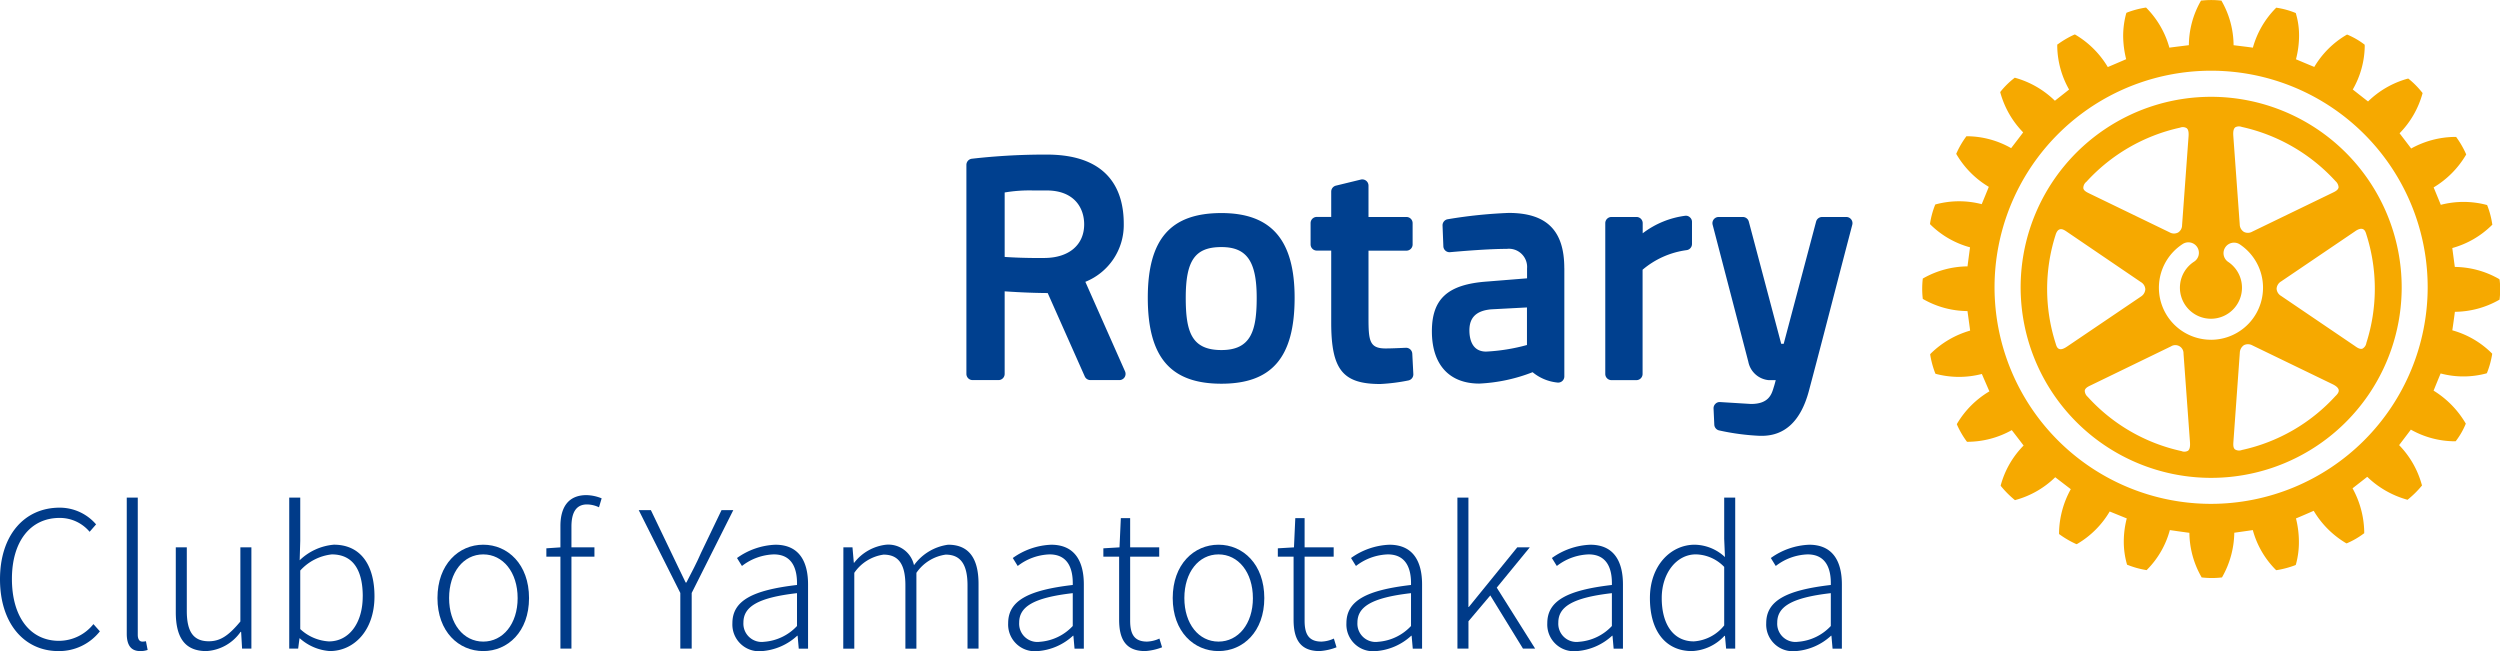 <svg xmlns="http://www.w3.org/2000/svg" width="219.617" height="57.196" viewBox="0 0 219.617 57.196">
  <g id="logo" transform="translate(-4715.536 -45.138)">
    <g id="グループ_343" data-name="グループ 343">
      <path id="パス_211" data-name="パス 211" d="M4715.536,96.026c0-3.889,2.153-6.291,5.24-6.291a4.207,4.207,0,0,1,3.2,1.468l-.567.651a3.418,3.418,0,0,0-2.637-1.218c-2.57,0-4.189,2.069-4.189,5.357,0,3.321,1.586,5.44,4.139,5.44a3.89,3.89,0,0,0,3.021-1.469l.567.634a4.558,4.558,0,0,1-3.638,1.736C4717.672,102.334,4715.536,99.914,4715.536,96.026Z" fill="#003b89"/>
    </g>
    <g id="グループ_344" data-name="グループ 344">
      <path id="パス_212" data-name="パス 212" d="M4726.671,100.8V88.85h.968V100.9c0,.417.167.6.4.6a1.5,1.5,0,0,0,.317-.033l.15.767a1.954,1.954,0,0,1-.65.1C4727.055,102.334,4726.671,101.833,4726.671,100.8Z" fill="#003b89"/>
    </g>
    <g id="グループ_345" data-name="グループ 345">
      <path id="パス_213" data-name="パス 213" d="M4730.978,98.913V93.222h.968V98.8c0,1.819.567,2.671,1.936,2.671,1.035,0,1.769-.535,2.77-1.736V93.222h.968v8.895h-.818l-.083-1.469h-.05a3.948,3.948,0,0,1-3,1.686C4731.813,102.334,4730.978,101.2,4730.978,98.913Z" fill="#003b89"/>
    </g>
    <g id="グループ_346" data-name="グループ 346">
      <path id="パス_214" data-name="パス 214" d="M4741.879,101.216h-.034l-.117.9h-.784V88.85h.968v3.805l-.05,1.7a4.921,4.921,0,0,1,3-1.368c2.37,0,3.571,1.8,3.571,4.539,0,3.037-1.835,4.806-3.921,4.806A4.4,4.4,0,0,1,4741.879,101.216Zm5.524-3.688c0-2.136-.735-3.688-2.72-3.688a4.379,4.379,0,0,0-2.771,1.418V100.4a4.014,4.014,0,0,0,2.52,1.084C4746.168,101.483,4747.4,99.914,4747.4,97.528Z" fill="#003b89"/>
    </g>
    <g id="グループ_347" data-name="グループ 347">
      <path id="パス_215" data-name="パス 215" d="M4753.966,97.678c0-2.97,1.869-4.689,4.022-4.689s4.022,1.719,4.022,4.689c0,2.954-1.869,4.656-4.022,4.656S4753.966,100.632,4753.966,97.678Zm7.043,0c0-2.27-1.286-3.838-3.021-3.838s-3,1.568-3,3.838,1.269,3.822,3,3.822S4761.009,99.948,4761.009,97.678Z" fill="#003b89"/>
    </g>
    <g id="グループ_348" data-name="グループ 348">
      <path id="パス_216" data-name="パス 216" d="M4764.767,94.04h-1.235v-.734l1.235-.084V91.353c0-1.769.785-2.72,2.286-2.72a3.7,3.7,0,0,1,1.336.283l-.234.785a2.534,2.534,0,0,0-1.051-.25c-.952,0-1.369.7-1.369,1.952v1.819h2.02v.818h-2.02v8.077h-.968Z" fill="#003b89"/>
    </g>
    <g id="グループ_349" data-name="グループ 349">
      <path id="パス_217" data-name="パス 217" d="M4775.3,97.228l-3.654-7.277h1.068l1.785,3.722c.434.884.818,1.735,1.269,2.636h.066c.467-.9.918-1.752,1.3-2.636l1.786-3.722h1.034l-3.655,7.277v4.889h-1Z" fill="#003b89"/>
    </g>
    <g id="グループ_350" data-name="グループ 350">
      <path id="パス_218" data-name="パス 218" d="M4779.875,99.881c0-1.969,1.753-2.9,5.675-3.355.033-1.318-.351-2.686-2.036-2.686a4.8,4.8,0,0,0-2.8,1.018l-.434-.7a6.178,6.178,0,0,1,3.371-1.167c2.12,0,2.87,1.518,2.87,3.487v5.641h-.817l-.1-1.135h-.034a5.127,5.127,0,0,1-3.1,1.352A2.347,2.347,0,0,1,4779.875,99.881Zm5.675.25V97.245c-3.5.4-4.707,1.217-4.707,2.586a1.605,1.605,0,0,0,1.82,1.686A4.386,4.386,0,0,0,4785.55,100.131Z" fill="#003b89"/>
    </g>
    <g id="グループ_351" data-name="グループ 351">
      <path id="パス_219" data-name="パス 219" d="M4789.624,93.222h.8l.117,1.352h.033a4.132,4.132,0,0,1,2.8-1.585,2.3,2.3,0,0,1,2.453,1.8,4.441,4.441,0,0,1,3-1.8c1.785,0,2.67,1.151,2.67,3.437v5.691h-.968V96.56c0-1.852-.617-2.7-1.919-2.7a3.754,3.754,0,0,0-2.571,1.6v6.659h-.967V96.56c0-1.852-.6-2.7-1.919-2.7a3.752,3.752,0,0,0-2.57,1.6v6.659h-.969Z" fill="#003b89"/>
    </g>
    <g id="グループ_352" data-name="グループ 352">
      <path id="パス_220" data-name="パス 220" d="M4804.1,99.881c0-1.969,1.752-2.9,5.674-3.355.034-1.318-.35-2.686-2.035-2.686a4.807,4.807,0,0,0-2.8,1.018l-.433-.7a6.177,6.177,0,0,1,3.37-1.167c2.121,0,2.871,1.518,2.871,3.487v5.641h-.817l-.1-1.135h-.034a5.128,5.128,0,0,1-3.1,1.352A2.347,2.347,0,0,1,4804.1,99.881Zm5.674.25V97.245c-3.5.4-4.706,1.217-4.706,2.586a1.6,1.6,0,0,0,1.819,1.686A4.384,4.384,0,0,0,4809.773,100.131Z" fill="#003b89"/>
    </g>
    <g id="グループ_353" data-name="グループ 353">
      <path id="パス_221" data-name="パス 221" d="M4813.848,99.58V94.04h-1.385v-.734l1.418-.084.117-2.569h.818v2.569h2.553v.818h-2.553v5.607c0,1.118.3,1.853,1.485,1.853a2.811,2.811,0,0,0,1.085-.267l.234.767a5.026,5.026,0,0,1-1.486.334C4814.382,102.334,4813.848,101.233,4813.848,99.58Z" fill="#003b89"/>
    </g>
    <g id="グループ_354" data-name="グループ 354">
      <path id="パス_222" data-name="パス 222" d="M4818.556,97.678c0-2.97,1.869-4.689,4.022-4.689s4.023,1.719,4.023,4.689c0,2.954-1.87,4.656-4.023,4.656S4818.556,100.632,4818.556,97.678Zm7.043,0c0-2.27-1.285-3.838-3.021-3.838s-3,1.568-3,3.838,1.269,3.822,3,3.822S4825.6,99.948,4825.6,97.678Z" fill="#003b89"/>
    </g>
    <g id="グループ_355" data-name="グループ 355">
      <path id="パス_223" data-name="パス 223" d="M4829.173,99.58V94.04h-1.384v-.734l1.418-.084.117-2.569h.817v2.569h2.554v.818h-2.554v5.607c0,1.118.3,1.853,1.486,1.853a2.811,2.811,0,0,0,1.085-.267l.233.767a5.011,5.011,0,0,1-1.485.334C4829.708,102.334,4829.173,101.233,4829.173,99.58Z" fill="#003b89"/>
    </g>
    <g id="グループ_356" data-name="グループ 356">
      <path id="パス_224" data-name="パス 224" d="M4833.815,99.881c0-1.969,1.752-2.9,5.674-3.355.033-1.318-.351-2.686-2.036-2.686a4.809,4.809,0,0,0-2.8,1.018l-.434-.7a6.178,6.178,0,0,1,3.371-1.167c2.119,0,2.871,1.518,2.871,3.487v5.641h-.818l-.1-1.135h-.033a5.132,5.132,0,0,1-3.1,1.352A2.347,2.347,0,0,1,4833.815,99.881Zm5.674.25V97.245c-3.5.4-4.707,1.217-4.707,2.586a1.6,1.6,0,0,0,1.819,1.686A4.386,4.386,0,0,0,4839.489,100.131Z" fill="#003b89"/>
    </g>
    <g id="グループ_357" data-name="グループ 357">
      <path id="パス_225" data-name="パス 225" d="M4843.564,88.85h.968v9.612h.034l4.255-5.24h1.1l-2.9,3.538,3.372,5.357h-1.068l-2.871-4.673-1.919,2.27v2.4h-.968Z" fill="#003b89"/>
    </g>
    <g id="グループ_358" data-name="グループ 358">
      <path id="パス_226" data-name="パス 226" d="M4851.461,99.881c0-1.969,1.752-2.9,5.674-3.355.033-1.318-.351-2.686-2.036-2.686a4.809,4.809,0,0,0-2.8,1.018l-.433-.7a6.177,6.177,0,0,1,3.37-1.167c2.12,0,2.871,1.518,2.871,3.487v5.641h-.818l-.1-1.135h-.033a5.127,5.127,0,0,1-3.1,1.352A2.347,2.347,0,0,1,4851.461,99.881Zm5.674.25V97.245c-3.5.4-4.706,1.217-4.706,2.586a1.6,1.6,0,0,0,1.818,1.686A4.384,4.384,0,0,0,4857.135,100.131Z" fill="#003b89"/>
    </g>
    <g id="グループ_359" data-name="グループ 359">
      <path id="パス_227" data-name="パス 227" d="M4860.476,97.678c0-2.87,1.836-4.689,3.938-4.689a3.992,3.992,0,0,1,2.654,1.085l-.067-1.6V88.85h.968v13.267h-.8l-.1-1.118h-.05a4.124,4.124,0,0,1-2.854,1.335C4861.928,102.334,4860.476,100.665,4860.476,97.678Zm6.525,2.4v-5.14a3.56,3.56,0,0,0-2.487-1.1c-1.7,0-3,1.652-3,3.838,0,2.3,1.018,3.805,2.82,3.805A3.72,3.72,0,0,0,4867,100.081Z" fill="#003b89"/>
    </g>
    <g id="グループ_360" data-name="グループ 360">
      <path id="パス_228" data-name="パス 228" d="M4870.693,99.881c0-1.969,1.752-2.9,5.674-3.355.034-1.318-.351-2.686-2.036-2.686a4.809,4.809,0,0,0-2.8,1.018l-.433-.7a6.175,6.175,0,0,1,3.37-1.167c2.119,0,2.871,1.518,2.871,3.487v5.641h-.818l-.1-1.135h-.033a5.127,5.127,0,0,1-3.1,1.352A2.347,2.347,0,0,1,4870.693,99.881Zm5.674.25V97.245c-3.505.4-4.706,1.217-4.706,2.586a1.6,1.6,0,0,0,1.819,1.686A4.386,4.386,0,0,0,4876.367,100.131Z" fill="#003b89"/>
    </g>
    <g id="グループ_364" data-name="グループ 364">
      <g id="グループ_363" data-name="グループ 363">
        <g id="グループ_362" data-name="グループ 362">
          <g id="グループ_361" data-name="グループ 361">
            <path id="パス_229" data-name="パス 229" d="M4839.6,76.2l.093,1.8a.545.545,0,0,1-.441.561,16.377,16.377,0,0,1-2.465.311c-3.3,0-4.308-1.264-4.308-5.4v-6.32h-1.266a.546.546,0,0,1-.546-.546v-1.87a.543.543,0,0,1,.546-.542h1.266V61.976a.542.542,0,0,1,.413-.53l2.188-.533a.546.546,0,0,1,.674.528V64.2h3.332a.54.54,0,0,1,.544.542v1.87a.544.544,0,0,1-.544.546h-3.332v5.859c0,2.028.071,2.731,1.493,2.731.525,0,1.344-.038,1.785-.059a.548.548,0,0,1,.568.516m-10.336-4.91c0,5.221-1.985,7.551-6.433,7.551-4.471,0-6.465-2.33-6.465-7.551,0-5.145,1.994-7.44,6.465-7.44,4.388,0,6.433,2.362,6.433,7.44m-3.331,0c0-3.206-.871-4.452-3.1-4.452-2.313,0-3.133,1.164-3.133,4.452,0,2.981.5,4.594,3.133,4.594,2.593,0,3.1-1.685,3.1-4.594m52.223-6.884a.535.535,0,0,0-.43-.211h-2.124a.545.545,0,0,0-.526.4l-2.848,10.741h-.219L4869.162,64.6a.543.543,0,0,0-.526-.4h-2.122a.543.543,0,0,0-.529.679l3.137,12.044a2.008,2.008,0,0,0,1.8,1.61h.607c-.052.2-.108.417-.169.6l-.028.092c-.17.555-.425,1.4-1.976,1.4l-2.714-.167a.515.515,0,0,0-.41.153.539.539,0,0,0-.166.414l.066,1.422a.544.544,0,0,0,.415.5,20.73,20.73,0,0,0,3.583.477c.06,0,.115,0,.172,0,2.048,0,3.436-1.325,4.136-3.932.814-3.054,1.831-6.982,2.573-9.852.337-1.291.625-2.4.834-3.2l.409-1.563a.548.548,0,0,0-.1-.471m-63.786,13.358a.553.553,0,0,1-.041.516.544.544,0,0,1-.458.248h-2.541a.543.543,0,0,1-.5-.324l-3.254-7.322c-1.618-.011-3.023-.1-3.782-.151v7.253a.542.542,0,0,1-.543.544h-2.272a.544.544,0,0,1-.546-.544V59.623a.544.544,0,0,1,.485-.541,56.686,56.686,0,0,1,6.113-.364c.3,0,.458,0,.458,0,5.592,0,6.767,3.3,6.767,6.07a5.376,5.376,0,0,1-3.374,5.107Zm-6.889-15.895h-1.2a13.008,13.008,0,0,0-2.486.178v5.661c.639.045,1.869.11,3.524.092,2.136-.022,3.46-1.156,3.46-2.955,0-1.439-.867-2.976-3.3-2.976m45.481,6.834v9.5a.542.542,0,0,1-.62.539,4.055,4.055,0,0,1-2.168-.908,14.7,14.7,0,0,1-4.681,1c-2.648,0-4.166-1.671-4.166-4.592,0-2.851,1.389-4.114,4.8-4.368l3.56-.286v-.864a1.6,1.6,0,0,0-1.781-1.723c-1.56,0-3.785.184-4.972.289a.541.541,0,0,1-.6-.517l-.071-1.817a.541.541,0,0,1,.457-.559,41.987,41.987,0,0,1,5.353-.554c3.333,0,4.885,1.544,4.885,4.853m-6.436,3.617c-1.285.121-1.9.708-1.9,1.84,0,.7.192,1.871,1.467,1.871a16.516,16.516,0,0,0,3.59-.578v-3.3ZM4863.6,64.09a7.8,7.8,0,0,0-3.758,1.542v-.891a.543.543,0,0,0-.546-.542H4857.1a.543.543,0,0,0-.546.542V77.988a.544.544,0,0,0,.546.544h2.186a.544.544,0,0,0,.546-.544V68.833a7.509,7.509,0,0,1,3.84-1.718.545.545,0,0,0,.5-.542V64.632a.523.523,0,0,0-.173-.394.514.514,0,0,0-.406-.148" fill="#00408f"/>
            <path id="パス_230" data-name="パス 230" d="M4935.109,69.74l0-.071-.055-.031a7.976,7.976,0,0,0-3.869-1.051c-.027-.183-.2-1.476-.222-1.66a7.938,7.938,0,0,0,3.472-2.009l.046-.043-.014-.071a7.462,7.462,0,0,0-.422-1.593l-.028-.062-.066-.017a7.937,7.937,0,0,0-4,0c-.064-.171-.558-1.363-.628-1.531a8.16,8.16,0,0,0,2.827-2.835l.034-.053-.025-.068a8.182,8.182,0,0,0-.822-1.426l-.039-.054h-.073a8.082,8.082,0,0,0-3.876,1.019c-.108-.151-.909-1.194-1.018-1.339a8.021,8.021,0,0,0,2.005-3.467l.019-.069-.047-.052a7.6,7.6,0,0,0-1.158-1.176l-.051-.039-.07.01a8.045,8.045,0,0,0-3.468,2c-.152-.116-1.19-.93-1.341-1.052a7.856,7.856,0,0,0,1.05-3.767c0-.035-.006-.168-.006-.168l-.053-.041a6.834,6.834,0,0,0-1.432-.828l-.06-.022-.056.03a7.956,7.956,0,0,0-2.824,2.814c-.177-.069-1.442-.6-1.609-.673a8.32,8.32,0,0,0,.271-2.026,6.762,6.762,0,0,0-.271-1.972l-.015-.064-.068-.026a7.2,7.2,0,0,0-1.579-.433l-.073-.012-.044.047a7.986,7.986,0,0,0-2.007,3.467c-.188-.032-1.5-.194-1.695-.215a7.907,7.907,0,0,0-1.038-3.863l-.032-.062-.069,0a7.566,7.566,0,0,0-1.648,0l-.074,0-.032.062a7.936,7.936,0,0,0-1.035,3.859c-.191.025-1.52.187-1.712.219a7.992,7.992,0,0,0-2-3.474l-.051-.051-.074.011a8.011,8.011,0,0,0-1.584.424l-.062.028-.025.063a7.558,7.558,0,0,0-.264,2,8.766,8.766,0,0,0,.264,2.012c-.167.071-1.443.62-1.614.689a8.143,8.143,0,0,0-2.828-2.829l-.06-.035-.069.023a8.317,8.317,0,0,0-1.422.83l-.061.036v.183a7.962,7.962,0,0,0,1.04,3.767c-.144.118-1.1.869-1.247.986a8.1,8.1,0,0,0-3.473-2.011l-.062-.012-.048.045a7.069,7.069,0,0,0-1.178,1.16l-.043.054.016.066a8.07,8.07,0,0,0,2,3.475c-.1.147-.941,1.235-1.056,1.386a7.937,7.937,0,0,0-3.865-1.046l-.064,0-.041.057a7.754,7.754,0,0,0-.827,1.428l-.027.06.034.062a8.077,8.077,0,0,0,2.827,2.839c-.063.169-.548,1.349-.622,1.521a7.911,7.911,0,0,0-4.013.011l-.065.017-.024.058a7.317,7.317,0,0,0-.433,1.594l-.008.069.048.053a7.9,7.9,0,0,0,3.47,1.99c-.028.188-.2,1.493-.222,1.673a8.028,8.028,0,0,0-3.87,1.037l-.059.034-.007.07a7.607,7.607,0,0,0-.045.828,7.478,7.478,0,0,0,.045.822l.007.068.059.031a7.935,7.935,0,0,0,3.866,1.037c.028.189.212,1.531.235,1.715a8.121,8.121,0,0,0-3.463,2.02l-.048.056.006.061a8.108,8.108,0,0,0,.43,1.59l.027.062.063.02a7.97,7.97,0,0,0,4.015,0c.068.17.588,1.359.66,1.529a8.07,8.07,0,0,0-2.83,2.826l-.029.061.024.063a7.726,7.726,0,0,0,.827,1.426l.043.054.062,0a8.009,8.009,0,0,0,3.87-1.025c.113.142.932,1.209,1.039,1.354a7.909,7.909,0,0,0-2,3.464l-.017.063.041.055a8.573,8.573,0,0,0,1.163,1.171l.054.046.066-.021a7.987,7.987,0,0,0,3.471-1.994c.153.117,1.212.933,1.368,1.049a8.184,8.184,0,0,0-1.032,3.8v.14l.062.046a8.377,8.377,0,0,0,1.419.825l.063.022.064-.031a8.02,8.02,0,0,0,2.841-2.841c.165.068,1.329.54,1.5.608a8.144,8.144,0,0,0-.262,2,7.23,7.23,0,0,0,.269,2l.016.066.067.024a7.837,7.837,0,0,0,1.586.442l.074.01.048-.055a7.811,7.811,0,0,0,1.986-3.463c.192.031,1.53.221,1.717.241a7.952,7.952,0,0,0,1.046,3.859l.029.059.073.008a7.443,7.443,0,0,0,1.648,0l.067-.008.034-.059a8.115,8.115,0,0,0,1.047-3.867c.187-.026,1.44-.2,1.627-.233a7.859,7.859,0,0,0,2,3.473l.05.045.061,0a8.4,8.4,0,0,0,1.6-.426l.059-.03.022-.061a7.3,7.3,0,0,0,.257-2,8.529,8.529,0,0,0-.257-2.025c.171-.065,1.387-.592,1.557-.668a8.152,8.152,0,0,0,2.831,2.835l.055.027.065-.025a7.07,7.07,0,0,0,1.432-.831l.055-.032s0-.146,0-.186a8.235,8.235,0,0,0-1.025-3.765c.144-.113,1.148-.894,1.291-1.009a8.217,8.217,0,0,0,3.478,2l.066.018.05-.046a8.425,8.425,0,0,0,1.174-1.161l.045-.06-.023-.06a8.015,8.015,0,0,0-1.99-3.474c.111-.148.921-1.212,1.031-1.363a7.913,7.913,0,0,0,3.864,1.025h.069l.041-.051a6.568,6.568,0,0,0,.827-1.436l.028-.057-.033-.06a8.32,8.32,0,0,0-2.8-2.846c.068-.168.548-1.341.619-1.509a7.771,7.771,0,0,0,4,0l.059-.021.027-.06a7.752,7.752,0,0,0,.436-1.587l.007-.07-.051-.052a7.909,7.909,0,0,0-3.451-2c.028-.183.207-1.441.225-1.626a7.968,7.968,0,0,0,3.878-1.044l.055-.035,0-.072a6.344,6.344,0,0,0,.044-.824,6.257,6.257,0,0,0-.044-.818M4909.779,89.4A19.025,19.025,0,1,1,4928.8,70.378,19.048,19.048,0,0,1,4909.779,89.4" fill="#f6a900"/>
            <path id="パス_231" data-name="パス 231" d="M4909.779,53.642a16.737,16.737,0,1,0,16.738,16.735,16.755,16.755,0,0,0-16.738-16.735m2.1,2.69a.679.679,0,0,1,.586-.045,15.739,15.739,0,0,1,8.242,4.767.785.785,0,0,1,.263.5c0,.014,0,.038,0,.059-.05.232-.308.354-.539.465l-7.041,3.409a.76.76,0,0,1-.74.018.785.785,0,0,1-.36-.653l-.567-7.8c-.024-.373.027-.6.161-.718m-13.072,4.781h0a15.691,15.691,0,0,1,8.237-4.763.64.64,0,0,1,.578.046c.143.111.193.34.167.715l-.57,7.8a.755.755,0,0,1-.353.652.764.764,0,0,1-.74-.016l-7.037-3.407c-.231-.114-.5-.235-.545-.468a.7.7,0,0,1,.258-.558m-1.671,14.456c-.305.209-.531.284-.7.222-.193-.066-.257-.277-.317-.484a15.629,15.629,0,0,1-.012-9.52c.085-.288.206-.446.358-.5.226-.08.462.085.674.23l6.469,4.4a.773.773,0,0,1,.387.632.813.813,0,0,1-.377.632Zm10.618,9.158a.655.655,0,0,1-.584.034A15.607,15.607,0,0,1,4898.937,80a.749.749,0,0,1-.259-.485.348.348,0,0,1,0-.07c.033-.222.3-.352.532-.462l7.041-3.417a.718.718,0,0,1,1.1.634l.57,7.816c.022.371-.032.6-.168.711m2.007-9.743a4.571,4.571,0,0,1-2.515-8.388.923.923,0,1,1,1.016,1.54,2.726,2.726,0,1,0,3,0,.924.924,0,0,1,1.019-1.541,4.573,4.573,0,0,1-2.518,8.391m10.955,4.924a15.624,15.624,0,0,1-8.237,4.758.678.678,0,0,1-.608-.052c-.177-.149-.153-.445-.136-.7l.561-7.8a.835.835,0,0,1,.369-.661.8.8,0,0,1,.735.024l7.043,3.409c.329.163.5.323.539.5.034.2-.109.368-.266.529m2.374-14.659c.189.064.264.274.323.48a15.646,15.646,0,0,1,0,9.522.694.694,0,0,1-.349.509c-.221.068-.463-.091-.666-.241l-6.476-4.394a.787.787,0,0,1-.395-.635.8.8,0,0,1,.395-.637l6.476-4.389c.292-.21.521-.276.692-.215" fill="#f6a900"/>
          </g>
        </g>
      </g>
    </g>
  </g>
</svg>
